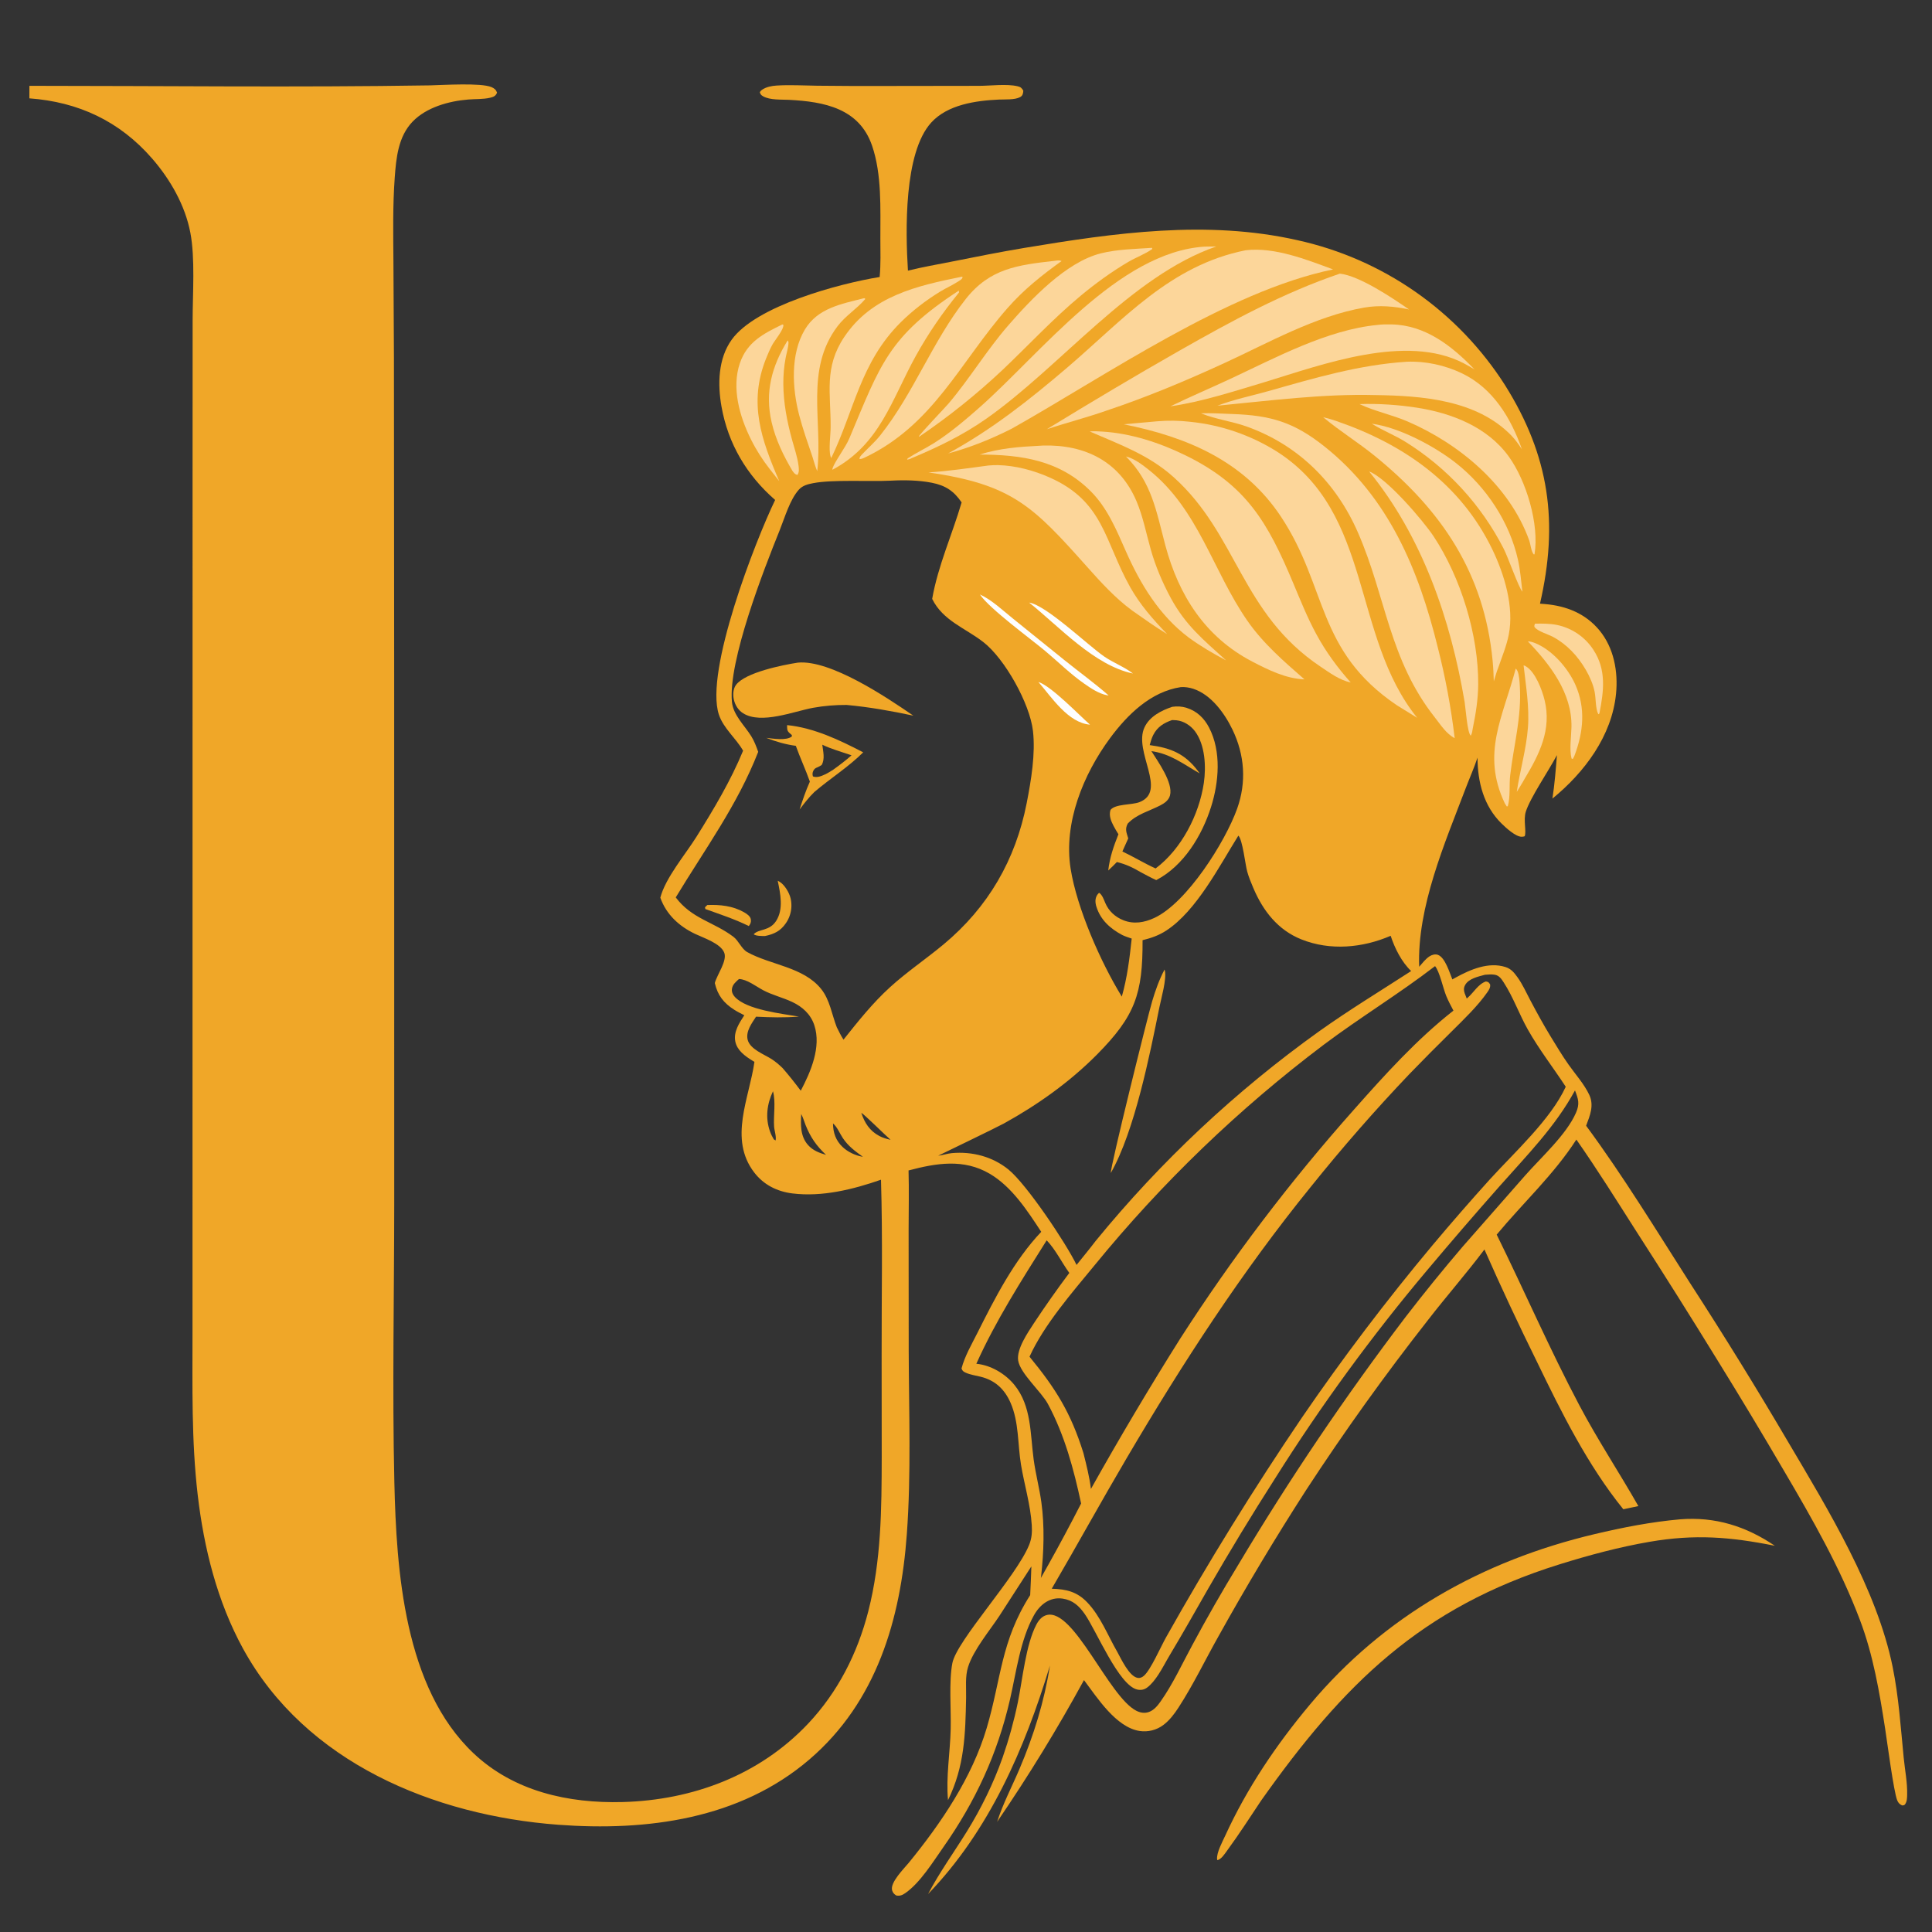 <svg xmlns="http://www.w3.org/2000/svg" xmlns:xlink="http://www.w3.org/1999/xlink" width="2400" height="2400"><rect width="100%" height="100%" fill="#333333" stroke="none"/><path fill="#F0A728" transform="scale(2.344 2.344)" d="M890.337 805.192C909.031 803.695 925.29 808.852 940.607 819.205C916.93 814.471 898.189 812.976 874.262 817.092C858.125 819.868 842.163 824.16 826.541 829.027C753.023 851.931 712.076 892.48 668.357 954.233C662.478 963.054 656.69 972.045 650.431 980.599C649.19 982.295 647.227 985.465 645.115 985.798C645.079 985.616 645.023 985.437 645.007 985.252C644.716 981.747 647.835 976.087 649.289 972.912C660.854 947.644 676.354 924.69 694.151 903.429C733.608 856.29 785.618 827.118 845.07 813.032C860.008 809.493 875.036 806.55 890.337 805.192Z"></path><path fill="#F0A728" transform="scale(2.344 2.344)" d="M227.947 45.247C235.043 45.07 254.795 43.799 260.444 46.157C261.932 46.779 262.834 47.525 263.425 49.069C262.764 50.878 261.505 51.391 259.683 51.814C256.058 52.654 251.882 52.437 248.147 52.74C237.899 53.573 226.026 56.829 218.675 64.444C210.994 72.399 209.937 83.808 209.183 94.29C208.125 108.974 208.391 123.754 208.499 138.466L208.773 189.527L208.899 358.064L208.928 637.381C208.904 686.624 207.866 736.027 208.988 785.25C210.067 832.559 214.253 894.441 250.909 929.133C272.318 949.395 301.249 955.789 329.99 955.017C367.103 954.021 402.516 940.77 428.285 913.454C444.046 896.747 454.447 876.188 460.134 854.037C467.058 827.071 467.231 799.741 467.28 772.083L467.233 718.777C467.165 687.645 467.843 656.31 466.891 625.206C452.113 630.363 435.666 634.431 419.926 632.47C411.853 631.464 404.746 627.927 399.719 621.383C386.02 603.548 397.127 581.949 399.823 562.737Q399.301 562.434 398.785 562.12C394.915 559.75 390.629 556.7 389.683 551.954C388.658 546.812 391.799 542.142 394.454 538.043C392.666 537.136 390.86 536.232 389.164 535.158C383.521 531.584 380.313 527.474 378.822 520.982C379.994 516.508 385.498 509.247 383.821 504.892C381.937 499.997 372.807 497.045 368.358 494.919C359.906 490.879 353.128 484.69 349.947 475.737C352.687 465.197 363.228 452.857 369.112 443.448C378.276 428.795 387.221 413.849 393.815 397.845C390.024 391.191 383.377 385.99 380.974 378.685C373.415 355.712 400.274 286.744 410.798 264.959C395.773 251.885 385.852 235.191 382.366 215.461C380.284 203.678 380.522 190.148 387.758 180.04C400.593 162.109 444.67 150.282 466.186 146.802C466.829 140.067 466.572 133.143 466.561 126.383C466.535 110.475 467.386 92.512 462.194 77.282C455.425 57.427 436.885 53.883 418.183 52.913C414.075 52.701 408.048 53.112 404.42 51.033C403.363 50.427 402.985 49.983 402.678 48.83C403.009 48.301 403.342 47.925 403.862 47.572C406.112 46.047 408.948 45.506 411.618 45.337C418.707 44.889 426.026 45.348 433.138 45.431Q450.708 45.629 468.278 45.566L518.806 45.495C524.904 45.481 533.495 44.358 539.251 45.704C540.921 46.095 541.475 46.607 542.322 48.066C542.199 49.489 542.061 50.675 540.639 51.456C537.805 53.015 532.615 52.616 529.371 52.767C517.152 53.334 502.195 55.408 493.495 64.981C478.977 80.955 479.864 122.371 481.175 143.423C488.789 141.529 496.578 140.203 504.273 138.669C517.168 136.098 530.024 133.524 542.996 131.363C590.702 123.419 639.588 116.461 687.43 127.253Q689.535 127.713 691.628 128.225Q693.721 128.737 695.801 129.301Q697.881 129.864 699.946 130.479Q702.011 131.093 704.061 131.758Q706.111 132.423 708.143 133.139Q710.176 133.854 712.19 134.619Q714.204 135.384 716.199 136.199Q718.194 137.013 720.169 137.877Q722.143 138.74 724.095 139.652Q726.048 140.563 727.977 141.523Q729.906 142.482 731.812 143.489Q733.717 144.496 735.597 145.549Q737.476 146.602 739.33 147.701Q741.183 148.801 743.009 149.945Q744.834 151.09 746.631 152.279Q748.428 153.468 750.196 154.701Q751.963 155.934 753.699 157.21Q755.435 158.486 757.14 159.804Q758.844 161.123 760.515 162.483Q762.187 163.843 763.824 165.244Q765.461 166.644 767.064 168.085Q768.666 169.526 770.233 171.005Q771.799 172.485 773.329 174.003Q774.858 175.52 776.35 177.075Q777.842 178.63 779.295 180.221Q780.748 181.813 782.161 183.439Q783.575 185.065 784.948 186.726Q786.321 188.387 787.652 190.081Q788.984 191.775 790.273 193.501Q791.563 195.228 792.81 196.985Q794.056 198.743 795.259 200.531Q796.462 202.318 797.621 204.135C821.165 241.682 826.057 276.822 816.142 319.92Q817.465 320.018 818.786 320.131C830.065 321.099 840.222 325.105 847.599 334.009C855.294 343.298 857.599 355.875 856.445 367.635C854.247 390.052 839.671 409.397 822.735 423.22C823.898 415.593 824.505 407.872 825.123 400.186C820.917 408.185 810.904 422.86 808.611 430.204C807.247 434.573 809.054 440.707 808.031 443.176C807.358 443.363 807.235 443.436 806.465 443.452C803.266 443.518 797.995 438.624 795.745 436.415C786.318 427.161 783.088 414.488 783.025 401.533C781.225 406.971 778.85 412.26 776.814 417.62C765.726 446.81 750.951 480.729 752.117 512.341C753.749 510.504 755.534 508.139 757.595 506.821C758.865 506.01 760.588 505.493 762.057 506.039C765.891 507.467 768.207 515.458 769.694 519.05L771.432 518.086C779.214 513.81 788.853 509.632 797.841 512.488C800.831 513.438 802.427 515.437 804.227 517.927C806.909 521.637 808.903 526.137 811.053 530.193C814.464 536.627 817.936 542.991 821.729 549.21C824.794 554.234 827.857 559.345 831.245 564.159C834.856 569.29 839.63 574.587 842.275 580.273C844.895 585.904 842.604 591.221 840.586 596.595C860.322 623.34 877.811 652.076 895.717 680.068Q922.609 721.571 947.666 764.207C968.83 799.988 994.763 842.485 1003.05 883.482C1006.27 899.385 1007.31 915.515 1008.9 931.619C1009.54 938.06 1010.89 944.73 1010.72 951.204C1010.68 952.856 1010.64 954.888 1009.58 956.248C1009.1 956.852 1008.75 956.721 1008.05 956.814C1006.7 956.153 1006.02 955.496 1005.44 954.07C1003.59 949.522 1000.1 922.869 999.085 916.321C996.055 896.78 992.73 877.068 985.694 858.512C975.163 830.74 960.628 805.273 945.617 779.754Q928.349 750.205 910.339 721.102Q889.097 686.553 867.128 652.462C856.731 636.164 846.51 619.766 835.416 603.928C823.587 622.345 807.14 637.528 793.194 654.296C808.001 684.387 821.333 715.122 837.024 744.799C846.666 763.035 858.071 780.267 868.28 798.177L860.301 799.856C841.408 776.505 827.531 748.588 814.519 721.673Q799.961 692.225 786.702 662.171C777.137 674.918 766.538 686.953 756.781 699.578Q722.561 743.182 692.255 789.592Q667.791 827.55 645.843 867.017C638.754 879.58 632.413 892.863 624.557 904.957C622.329 908.387 619.792 911.752 616.488 914.221Q615.822 914.715 615.111 915.142Q614.4 915.569 613.65 915.923Q612.9 916.278 612.119 916.558Q611.339 916.837 610.534 917.039Q609.73 917.241 608.909 917.362Q608.089 917.484 607.26 917.525Q606.432 917.565 605.604 917.525Q604.775 917.484 603.955 917.362C591.424 915.416 581.456 899.662 574.471 890.388Q553.344 929.096 528.448 965.493C531.509 955.895 536.366 946.715 540.308 937.44C547.839 919.726 553.458 901.7 556.435 882.672C543.057 926.85 524.239 970.158 491.848 1003.77C497.9 992.275 505.418 981.869 512.263 970.863C519.932 958.533 526.533 945.065 531.361 931.37Q536.34 917.054 539.414 902.212C541.925 890.03 543.603 871.696 549.268 860.923C550.458 858.66 552.177 856.562 554.757 855.907C569.128 852.259 587.515 899.175 602.223 906.651C604.329 907.721 606.671 908.101 608.929 907.271C611.581 906.297 613.442 904.019 615.025 901.784C621.53 892.601 626.436 881.872 631.807 871.972Q643.393 850.349 656.158 829.401Q676.503 795.295 698.727 762.383Q720.951 729.471 744.985 697.856Q759.605 678.882 775.165 660.671L808.313 622.921C816.827 613.275 830.151 601.319 835.203 589.745C837.284 584.978 836.481 582.493 834.683 577.887C824.131 597.272 809.201 612.258 794.732 628.636Q775.328 650.583 756.476 673.007Q734.358 699.263 714.111 726.988Q693.865 754.714 675.589 783.775Q657.333 812.326 640.425 841.697C633.62 853.618 626.891 865.545 619.834 877.322C617.797 880.721 615.993 884.329 613.807 887.625C612.219 890.019 610.215 892.691 607.886 894.383C606.324 895.518 604.587 895.818 602.717 895.402C592.881 893.214 581.031 864.141 574.861 855.346C571.872 851.087 568.543 848.006 563.189 847.21C556.379 846.197 551.104 850.383 547.948 856.056C540.669 869.141 538.596 886.174 535.253 900.684C528.608 929.531 516.938 954.731 499.917 978.97C494.442 986.767 487.688 997.737 479.874 1003.21C478.26 1004.34 476.961 1004.92 474.952 1004.53C473.865 1003.82 473.192 1003.14 472.803 1001.85C471.551 997.707 479.152 990.228 481.603 987.225C498.794 966.161 515.127 942.064 522.919 915.792C530.639 889.763 530.38 869.761 545.957 845.362Q546.35 837.747 546.593 830.125L529.728 856.232C524.44 864.271 515.926 874.338 513.053 883.401C511.414 888.573 512.107 894.326 512.001 899.684C511.611 919.28 511.198 936.011 502.418 954.013C501.265 941.773 503.558 928.594 503.837 916.249C504.07 905.964 502.838 891.077 504.717 881.407C507.054 869.383 538.575 835.668 545.415 818.717C546.83 815.208 547.03 812.009 546.801 808.293C546.134 797.497 542.878 786.953 541.104 776.311C539.291 765.433 540.072 753.796 535.597 743.512C532.454 736.292 527.478 731.544 519.696 729.614C517.123 728.977 514.163 728.568 511.749 727.46C510.527 726.899 510.019 726.5 509.57 725.251C511.283 718.715 514.889 712.566 517.913 706.554C527.306 687.879 537.325 668.113 551.818 652.825C544.449 641.604 536.316 628.973 524.496 622.035C510.722 613.95 496.2 616.401 481.498 620.299C481.797 630.836 481.531 641.452 481.532 652L481.583 716.059C481.682 748.294 482.929 780.899 480.587 813.064C477.301 858.193 464.615 901.866 428.967 932.442C391.989 964.157 342.736 970.555 295.846 967.056C230.009 962.144 161.893 934.147 128.804 873.724C115.072 848.646 108.063 820.4 104.767 792.152C101.42 763.466 102.022 734.608 102.018 705.787L102.025 601.353L102.051 251.132L102.088 169.646C102.104 155.561 103.459 136.825 100.88 123.322C98.11 108.819 90.275 95.132 80.667 84.068C63.436 64.227 41.582 54.023 15.572 52.12L15.588 45.481C86.343 45.49 157.206 46.365 227.947 45.247ZM472.297 254.727C460.652 255.303 441.302 254.043 430.867 256.073C428.127 256.607 425.341 257.317 423.408 259.457C418.589 264.793 415.896 274.322 413.218 280.967C404.772 301.922 385.835 350.315 387.901 372.018C388.566 379.002 394.682 384.547 398.191 390.254C399.763 392.811 400.827 395.638 401.821 398.461C390.672 426.904 373.717 449.805 358.122 475.599C366.724 486.999 378.025 488.435 388.664 496.451C391.466 498.563 393.032 502.922 395.987 504.566C408.426 511.482 425.768 512.391 435.182 524.125C439.821 529.908 440.827 537.652 443.456 544.385C444.582 546.622 445.654 548.882 447.026 550.981C454.805 541.219 462.473 531.551 471.742 523.131C480.712 514.983 490.754 508.235 500.049 500.501C523.652 480.861 538.227 455.731 544.113 425.598C546.462 413.572 548.834 399.518 547.432 387.342C545.765 372.854 532.543 349.138 521.107 340.26C511.54 332.832 499.699 328.943 494.023 317.394C497.073 299.882 504.644 283.284 509.622 266.264C505.52 260.202 501.025 257.249 493.792 255.834C486.919 254.49 479.296 254.344 472.297 254.727ZM787.011 516.578C783.463 517.555 778.383 518.551 776.469 522.02C775.638 523.525 775.7 524.868 776.246 526.436Q776.744 527.826 777.318 529.186L777.817 528.764C780.978 526.04 783.431 521.484 787.449 520.144C788.911 520.414 788.808 520.443 789.695 521.656C789.972 523.25 789.161 524.53 788.277 525.799C783.016 533.354 775.755 540.226 769.251 546.712Q757.986 557.798 746.987 569.149Q719.628 597.895 694.788 628.844C658.065 674.066 626.635 722.591 597.12 772.723C583.624 795.646 570.791 818.989 557.381 841.963C565.026 842.193 570.734 843.477 576.232 849.237C583.203 856.538 587.045 866.636 592.026 875.274C594.126 879.046 598.392 888.451 602.919 889.21C604.251 889.434 605.303 888.913 606.276 888.067C609.811 884.988 615.259 872.523 617.913 867.822Q651.475 808.071 689.923 751.341Q722.378 703.922 759.247 659.848Q774.092 642.161 789.568 625.024C802.625 610.665 821.851 593.265 829.788 575.933C823.161 565.806 815.619 556.12 809.675 545.584C805.136 537.54 801.949 528.411 796.937 520.694C795.725 518.829 794.537 516.984 792.197 516.577C790.504 516.282 788.714 516.462 787.011 516.578ZM656.292 442.847C646.293 458.819 634.141 482.686 618.114 493.147C614.147 495.737 610.101 497.142 605.52 498.261C605.644 526.617 601.631 538.411 581.354 558.878C566.96 573.406 549.802 585.618 531.918 595.463C528.114 597.557 497.196 612.475 497.187 612.487C499.648 612.23 501.939 611.339 504.452 611.114C515.214 610.148 525.973 612.939 534.419 619.78C544.055 627.585 565.012 658.901 570.534 670.371C573.934 666.11 577.441 661.899 580.739 657.561Q587.177 649.684 593.872 642.023Q600.566 634.363 607.511 626.928Q614.455 619.494 621.642 612.293Q628.828 605.092 636.248 598.132Q643.669 591.173 651.316 584.463Q658.962 577.752 666.826 571.298Q674.691 564.845 682.764 558.654Q690.837 552.464 699.111 546.544C714.996 535.232 731.518 525.194 747.866 514.614C742.816 509.865 739.125 502.453 737.01 495.941C722.08 502.363 704.996 503.957 689.689 497.844C677.253 492.877 669.372 482.747 664.25 470.688C663.045 467.849 661.821 464.919 660.991 461.945C659.913 458.08 658.572 445.144 656.292 442.847ZM760.531 512.006C741.392 526.731 720.822 539.186 701.547 553.663Q693.116 560.019 684.88 566.625Q676.644 573.232 668.61 580.083Q660.577 586.934 652.752 594.023Q644.928 601.112 637.32 608.432Q629.712 615.753 622.327 623.299Q614.942 630.845 607.788 638.61Q600.633 646.374 593.715 654.35Q586.797 662.326 580.121 670.506C568.229 684.969 553.325 702.017 545.609 719.005C559.629 736.052 567.526 748.78 574.195 770.123C575.733 776.321 577.394 782.736 578.158 789.08Q600.853 748.552 625.588 709.237Q635.879 693.225 646.786 677.626Q657.693 662.027 669.199 646.865Q680.705 631.703 692.793 617Q704.881 602.297 717.532 588.076C733.822 569.675 750.878 550.786 770.273 535.591C768.922 533.035 767.543 530.459 766.442 527.784C764.821 523.846 762.932 514.876 760.531 512.006ZM625.791 364.143C609.861 366.552 597.461 378.765 588.266 391.218C574.084 410.423 563.565 436.13 567.386 460.346C570.682 481.237 583.331 509.997 594.521 528.17C597.403 518.046 598.644 507.843 599.76 497.416C598.072 496.831 596.346 496.296 594.738 495.515C588.414 492.132 583.289 487.622 581.06 480.537C580.387 478.396 580.245 476.187 581.519 474.23C581.827 473.757 582.108 473.522 582.495 473.151C584.153 474.215 584.984 476.721 585.74 478.503C587.574 482.829 590.985 485.966 595.351 487.695C600.916 489.9 606.48 488.922 611.769 486.467C628.94 478.497 649.294 446.302 655.638 428.576C660.665 414.53 659.64 400.092 653.172 386.677C649.01 378.044 641.898 368.15 632.386 365.033C630.334 364.361 627.95 363.989 625.791 364.143ZM554.697 657.33C541.429 678.468 527.673 699.919 517.425 722.743C525.105 723.475 532.753 728.006 537.597 733.95C546.71 745.134 545.966 759.903 547.793 773.401C548.824 781.019 550.815 788.494 551.877 796.108C553.645 808.775 553.203 822.693 551.742 835.403C551.709 835.692 551.669 835.98 551.633 836.269L555.589 829.244Q564.574 813.181 572.954 796.795C569.04 778.604 564.244 760.63 555.396 744.121C551.841 737.486 540.629 727.87 539.587 720.993C538.669 714.938 544.719 706.218 547.846 701.387Q556.872 687.713 566.699 674.603C562.753 669.185 559.32 662.073 554.697 657.33ZM391.623 518.846C389.982 520.343 388.223 521.727 387.907 524.076C387.686 525.719 388.347 527.131 389.427 528.314C395.708 535.194 414.375 537.216 423.439 538.758C415.792 539.376 408.334 539.194 400.681 538.805C398.426 542.276 395.161 546.578 396.223 550.984C397.445 556.053 404.948 558.727 408.933 561.286C411.021 562.628 412.941 564.307 414.727 566.021C418.129 569.914 421.273 573.911 424.371 578.045C429.664 568.042 435.354 554.824 431.568 543.344C429.637 537.488 425.255 533.54 419.788 530.979C414.834 528.658 409.312 527.347 404.501 524.805C400.768 522.832 395.882 518.964 391.623 518.846ZM409.652 578.33C406.454 585.098 405.513 592.451 408.082 599.648C408.61 601.129 409.28 602.468 410.088 603.812L411.03 604.401C411.53 602.258 410.38 599.249 410.236 596.953C409.866 591.057 411.205 583.984 409.652 578.33ZM424.611 590.382C424.329 596.183 424.09 602.152 428.225 606.815C430.803 609.722 434.145 610.986 437.777 612.038C432.687 607.272 429.546 602.758 426.949 596.293C426.168 594.35 425.607 592.218 424.611 590.382ZM441.451 595.363C441.515 600.271 442.898 604.384 446.522 607.844C449.34 610.535 453.452 612.447 457.307 613.059C453.159 610.065 449.581 607.479 446.696 603.176C445.06 600.737 443.698 597.225 441.451 595.363ZM456.453 589.756C458.225 595.117 460.902 599.344 466.053 602.051C467.905 603.024 469.935 603.599 471.969 604.048C469.14 601.621 457.777 590.307 456.453 589.756Z"></path><path fill="#FEFEFE" transform="scale(2.344 2.344)" d="M550.303 361.426C557.096 363.534 571.598 378.693 577.672 384.044C566.014 383.088 557.352 369.518 550.303 361.426Z"></path><path fill="#FEFEFE" transform="scale(2.344 2.344)" d="M545.423 319.352C554.493 320.778 576.096 341.578 585.014 347.809C589.899 351.222 595.697 353.315 600.418 356.934C579.903 352.642 561.498 332.202 545.423 319.352Z"></path><path fill="#FEFEFE" transform="scale(2.344 2.344)" d="M519.318 315.056C525.623 317.894 531.555 323.62 536.963 327.938L564.161 349.883C571.885 356.122 580.087 362.021 587.534 368.571C587.273 368.531 587.01 368.499 586.749 368.452C582.385 367.664 578.082 364.744 574.508 362.245C567.187 357.126 560.758 350.716 553.916 344.99C546.07 338.424 524.359 322.595 519.318 315.056Z"></path><path fill="#FCD69A" transform="scale(2.344 2.344)" d="M809.694 339.897C810.963 339.94 812.039 340.228 813.215 340.684C822.462 344.271 830.887 353.923 834.862 362.817C840.401 375.21 839.155 387.828 834.51 400.23C834.284 400.918 833.852 401.599 833.515 402.243L832.868 402.009C831.634 397.031 832.72 390.475 832.82 385.275C833.168 367.265 821.495 352.153 809.694 339.897Z"></path><path fill="#FCD69A" transform="scale(2.344 2.344)" d="M813.458 330.526C817.386 330.453 821.251 330.428 825.121 331.2Q825.856 331.351 826.582 331.538Q827.309 331.725 828.025 331.947Q828.741 332.17 829.446 332.428Q830.15 332.686 830.841 332.978Q831.532 333.27 832.207 333.597Q832.883 333.923 833.541 334.282Q834.2 334.641 834.84 335.033Q835.479 335.424 836.099 335.847Q836.719 336.269 837.317 336.722Q837.915 337.175 838.49 337.656Q839.065 338.138 839.616 338.648Q840.166 339.157 840.69 339.694Q841.215 340.23 841.712 340.792Q842.21 341.353 842.679 341.939Q843.148 342.524 843.587 343.132Q844.026 343.74 844.435 344.369C851.391 354.922 849.973 366.144 847.667 377.885C847.426 378.449 847.626 378.236 847.052 378.508C845.519 375.562 845.791 370.238 845.142 366.85C844.362 362.781 842.516 358.591 840.442 355.021C836.214 347.742 830.44 341.494 822.986 337.499C820.501 336.167 814.96 334.58 813.354 332.423C812.881 331.788 813.281 331.224 813.458 330.526Z"></path><path fill="#FCD69A" transform="scale(2.344 2.344)" d="M417.419 180.424C417.765 180.795 417.889 181.211 417.868 181.741C417.769 184.246 416.834 187.203 416.359 189.695C415.477 194.321 415.104 198.854 415.137 203.568C415.207 213.563 417.082 223.19 419.685 232.801C420.944 237.45 422.578 241.965 423.188 246.771C423.4 248.443 423.627 250.347 422.574 251.723C421.132 251.295 420.92 250.737 419.993 249.588C415.21 241.533 411.099 233.05 408.956 223.889C405.227 207.95 408.986 194.095 417.419 180.424Z"></path><path fill="#FCD69A" transform="scale(2.344 2.344)" d="M807.451 352.61C808.084 352.823 808.115 352.802 808.778 353.211C813.765 356.289 817.249 365.634 818.584 371.067C822.399 386.599 815.84 399.722 808.006 412.718C806.741 415.078 805.215 417.373 803.83 419.669C805.543 408.295 808.884 397.027 809.758 385.556C810.583 374.716 808.651 363.375 807.451 352.61Z"></path><path fill="#FCD69A" transform="scale(2.344 2.344)" d="M803.278 354.339C803.73 354.811 803.905 354.929 804.204 355.61C805.143 357.746 805.299 361.234 805.444 363.564C806.469 380 802.236 394.759 800.353 410.808C799.73 416.116 800.529 422.191 799.069 427.288L798.502 427.352L797.493 425.742C784.9 399.253 796.542 380.024 803.278 354.339Z"></path><path fill="#FCD69A" transform="scale(2.344 2.344)" d="M727.047 224.561C741.503 226.463 760.307 236.493 771.686 245.46C787.657 258.045 800.004 276.703 804.46 296.618C805.696 302.144 806.147 307.947 806.808 313.567C804.741 311.259 799.19 295.176 796.799 290.6Q795.692 288.444 794.514 286.327Q793.335 284.209 792.086 282.133Q790.836 280.056 789.518 278.023Q788.199 275.99 786.813 274.002Q785.427 272.014 783.974 270.075Q782.522 268.135 781.005 266.245Q779.488 264.355 777.909 262.517Q776.329 260.679 774.688 258.896Q773.048 257.112 771.348 255.385Q769.648 253.658 767.891 251.989Q766.135 250.319 764.323 248.71Q762.51 247.102 760.645 245.554Q758.78 244.007 756.863 242.524Q754.947 241.041 752.982 239.623Q751.017 238.205 749.005 236.854Q746.993 235.503 744.937 234.22C739.336 230.707 733.101 228.312 727.486 224.838L727.047 224.561Z"></path><path fill="#FCD69A" transform="scale(2.344 2.344)" d="M414.645 171.931L415.143 172.121C415.571 174.441 410.545 180.417 409.318 182.684C408.049 185.028 406.957 187.564 405.971 190.04C396.555 213.661 403.493 233.026 412.978 255.004L408.097 248.8C404.159 243.774 400.833 238.576 397.976 232.854C392.002 220.89 387.613 205.642 392.115 192.466C395.99 181.125 404.677 176.816 414.645 171.931Z"></path><path fill="#FCD69A" transform="scale(2.344 2.344)" d="M457.804 158.06L458.223 158.056L458.581 158.444C454.12 163.72 448.11 167.264 443.843 172.924C426.419 196.033 436.144 223.38 433.104 249.689C432.046 247.272 431.365 244.634 430.577 242.116C428.085 234.778 425.473 227.437 423.521 219.933C419.847 205.818 418.786 187.701 426.539 174.668C433.32 163.269 445.967 161.081 457.804 158.06Z"></path><path fill="#FCD69A" transform="scale(2.344 2.344)" d="M508.145 153.999L508.232 155.017C499.588 165.629 491.981 176.62 485.358 188.608C472.502 211.88 466.388 235.504 441.163 248.963C441.175 248.728 441.128 248.482 441.2 248.258C442.386 244.543 448.046 237.265 450.138 232.285C466.558 193.204 470.795 178.37 508.145 153.999Z"></path><path fill="#FCD69A" transform="scale(2.344 2.344)" d="M720.534 214.156C730.356 213.795 741.116 214.544 750.795 216.038C769.328 218.899 788.285 226.266 799.601 241.951C808.913 254.859 815.834 277.907 813.246 293.725L812.885 293.853C811.459 292.383 811.154 288.44 810.397 286.33C800.017 257.38 773.47 235.212 745.923 223.346C737.838 219.863 728.448 217.897 720.935 214.352C720.801 214.289 720.668 214.222 720.534 214.156Z"></path><path fill="#FCD69A" transform="scale(2.344 2.344)" d="M725.594 249.872C734.792 253.196 754.314 276.005 759.782 284.277C774.17 306.045 783.571 336.534 783.395 362.656C783.341 370.614 782.095 378.337 780.501 386.105C780.281 387.434 780.164 388.709 779.459 389.885C777.615 388.451 776.718 375.079 776.195 371.989C768.822 328.389 753.817 284.493 725.594 249.872Z"></path><path fill="#FCD69A" transform="scale(2.344 2.344)" d="M509.735 146.647L510.063 146.687C510.45 147.82 508.054 148.983 507.099 149.595C504.32 151.377 501.28 152.695 498.46 154.407C490.967 158.954 483.438 164.734 477.257 170.903C455.91 192.209 452.838 217.293 440.511 242.786C440.394 242.481 440.255 242.183 440.159 241.87C439.075 238.319 440.196 230.349 440.214 226.364C440.298 208.406 436.598 194.78 447.418 178.594C461.938 156.871 485.815 151.486 509.735 146.647Z"></path><path fill="#FCD69A" transform="scale(2.344 2.344)" d="M638.415 130.702L644.631 130.61C599.381 146.207 562.114 194.251 522.651 221.937C510.254 230.634 497.054 236.981 483.122 242.819C482.311 243.28 481.645 243.449 480.732 243.624L481.015 242.932C485.685 239.887 490.73 237.533 495.421 234.544C503.744 229.241 511.513 222.62 518.908 216.112C551.442 187.478 592.53 133.582 638.415 130.702Z"></path><path fill="#FCD69A" transform="scale(2.344 2.344)" d="M730.007 172.206C732.392 171.872 735.027 171.886 737.435 171.93C755.394 172.254 769.506 183.383 781.39 195.74C779.524 194.642 777.652 193.538 775.731 192.538C745.145 176.614 700.835 193.18 670.117 202.539C653.67 207.44 637.295 212.853 620.267 215.343C630.756 210.243 641.485 205.702 652.051 200.772C675.979 189.608 703.452 174.731 730.007 172.206Z"></path><path fill="#FCD69A" transform="scale(2.344 2.344)" d="M610.459 131.348L610.568 131.406L610.64 131.987C606.727 134.715 602.062 136.391 597.946 138.809C589.127 143.99 580.613 150.177 572.748 156.712C558.097 168.886 545.181 182.881 531.38 195.971Q521.037 205.707 509.953 214.589Q498.868 223.47 487.112 231.442L486.946 231.353C487.242 230.215 500.928 215.944 502.602 213.973C513.898 200.669 522.893 185.596 534.377 172.413C546.624 158.355 564.976 138.927 583.338 134.287C592.035 132.089 601.521 131.971 610.459 131.348Z"></path><path fill="#FCD69A" transform="scale(2.344 2.344)" d="M551.271 236.217C551.742 236.183 552.212 236.141 552.684 236.127C575.058 235.489 593.483 244.627 602.367 265.77C605.798 273.935 607.46 282.734 609.868 291.232C612.392 300.137 616.1 308.853 620.506 316.984C628.35 331.461 637.942 339.239 649.792 349.982C642.838 346.328 636.306 342.491 629.952 337.858C614.426 326.161 604.418 309.659 596.67 292.154C591.691 280.905 586.952 269.305 578.125 260.431C561.662 243.882 541.376 240.965 519.128 240.899C529.847 237.528 540.143 236.778 551.271 236.217Z"></path><path fill="#FCD69A" transform="scale(2.344 2.344)" d="M745.489 191.709C755.411 191.268 765.874 193.565 774.809 197.861C791.247 205.765 800.698 221.47 806.587 238.136C804.854 235.565 803.139 233.054 800.973 230.823C782.581 211.884 753.765 209.74 728.875 209.369C700.968 208.646 672.899 212.347 645.162 215.013C653.883 211.695 663.295 209.781 672.285 207.241C696.636 200.363 720.11 193.366 745.489 191.709Z"></path><path fill="#FCD69A" transform="scale(2.344 2.344)" d="M523.84 246.697C525.553 246.559 527.258 246.46 528.976 246.501C538.254 246.721 547.807 249.291 556.259 253.044C585.029 265.815 585.229 286.631 598.885 311.038C604.2 320.537 611.096 328.298 618.577 336.091C612.23 332.218 606.103 327.85 600.019 323.575C591.106 317.046 583.483 308.649 576.159 300.437C547.54 268.349 536.536 256.765 492.064 250.37C502.7 249.689 513.279 248.088 523.84 246.697Z"></path><path fill="#FCD69A" transform="scale(2.344 2.344)" d="M701.228 221.09C703.674 221.658 706.047 222.385 708.421 223.203C744.009 235.457 774.153 256.48 790.92 291.267C797.276 304.454 802.502 321.661 799.581 336.394C798.413 342.287 796.03 348.053 794.064 353.722C793.1 356.048 792.438 358.681 791.662 361.088C791.548 357.432 791.387 353.79 791.037 350.149C786.555 303.598 763.959 270.305 728.413 241.476C719.739 234.442 710.128 228.51 701.587 221.393L701.228 221.09Z"></path><path fill="#FCD69A" transform="scale(2.344 2.344)" d="M558.729 138.25C560.044 138.094 561.338 137.768 562.581 138.352C552.114 145.896 542.686 153.36 534.098 163.104C508.683 191.939 494.672 225.522 457.637 242.795C456.882 243.133 456.351 243.268 455.525 243.318C455.418 242.155 456.384 241.313 457.162 240.489C460.282 237.184 463.585 234.382 466.447 230.785C484.299 208.35 494.142 180.859 511.838 158.438C524.6 142.27 539.36 140.439 558.729 138.25Z"></path><path fill="#FCD69A" transform="scale(2.344 2.344)" d="M596.717 241.913C600.941 242.883 605.559 246.397 608.902 249.06C635.125 269.951 642.645 302.344 660.961 328.838C669.317 340.925 680.327 350.442 691.311 360.037C681.567 359.692 672.085 355.013 663.62 350.597C638.769 337.629 624.691 315.625 617.58 288.984C612.783 271.011 610.484 255.676 596.717 241.913Z"></path><path fill="#FCD69A" transform="scale(2.344 2.344)" d="M710.084 145.017C720.533 146.199 737.82 157.836 746.749 164.007C738.78 162.319 730.952 161.617 722.878 163.031C697.072 167.553 672.603 181.491 649.037 192.341C628.418 201.835 607.664 210.522 586.118 217.706C575.789 221.325 565.152 224.03 554.763 227.49C578.01 213.277 601.247 199.374 624.941 185.902C652.486 170.241 679.983 155.251 710.084 145.017Z"></path><path fill="#FCD69A" transform="scale(2.344 2.344)" d="M577.534 228.663C579.754 228.434 581.988 228.594 584.211 228.726C599.39 229.622 614.701 234.679 628.315 241.344C660.659 257.178 671.972 277.092 685.354 309.017C689.189 318.166 692.875 327.38 697.613 336.111C702.708 345.5 708.749 353.719 715.824 361.671C710.123 360.577 704.659 356.53 699.918 353.36C657.6 325.056 655.973 283.439 622.017 252.915C608.756 240.994 593.519 235.645 577.534 228.663Z"></path><path fill="#FCD69A" transform="scale(2.344 2.344)" d="M636.526 219.042C641.948 218.829 647.512 219.224 652.939 219.407C673.524 220.102 685.813 223.752 702.079 236.74C736.025 263.846 751.83 301.946 761.931 342.925Q768.022 366.762 770.934 391.192C766.504 388.948 763.495 384.118 760.472 380.291C736.152 349.507 734.597 316.487 719.698 282.297C708.139 255.774 687.954 235.726 660.507 225.981C652.846 223.26 644.409 222.238 636.924 219.209C636.791 219.155 636.659 219.098 636.526 219.042Z"></path><path fill="#FCD69A" transform="scale(2.344 2.344)" d="M660.209 132.619C675.565 130.857 692.329 137.555 706.484 142.781C650.477 154.31 586.482 198.882 536.199 227.176C525.302 232.682 514.252 237.162 502.439 240.32C525.479 227.813 545.682 211.814 565.554 194.842C595.19 169.531 620.022 140.607 660.209 132.619Z"></path><path fill="#FCD69A" transform="scale(2.344 2.344)" d="M613.041 223.288Q617.463 222.9 621.901 222.962Q626.339 223.023 630.748 223.533Q633.806 223.841 636.841 224.326Q639.876 224.81 642.878 225.468Q645.88 226.127 648.839 226.957Q651.798 227.788 654.704 228.787Q657.61 229.787 660.454 230.953Q663.297 232.118 666.069 233.446Q668.841 234.774 671.531 236.259Q674.222 237.745 676.822 239.383C727.805 272.031 716.145 337.075 751.059 380.422L740.271 373.755C697.487 344.788 703.639 311.187 678.895 273.86C659.287 244.281 629.035 231.572 595.541 224.857L613.041 223.288Z"></path><path fill="#F0A728" transform="scale(2.344 2.344)" d="M621.252 374.581C623.907 374.219 626.308 374.332 628.883 375.146C634.336 376.868 638.147 380.558 640.758 385.572C647.358 398.249 645.981 414.496 641.806 427.686C637.011 442.838 627.267 458.922 612.763 466.421C609.95 465.157 607.246 463.661 604.522 462.217C600.373 459.761 596.603 457.979 591.901 456.851C590.449 458.415 588.882 459.859 587.331 461.324C588.108 454.41 590.183 448.526 592.726 442.109C591.832 440.692 590.958 439.238 590.178 437.755C588.782 435.101 587.579 432.189 588.524 429.225C591.062 425.984 599.767 426.66 603.752 425.149C619.034 419.355 600.435 398.302 606.585 385.377C609.311 379.648 615.513 376.504 621.252 374.581ZM621.192 381.603C616.793 383.113 613.343 385.231 611.18 389.503C610.33 391.179 609.79 393.064 609.299 394.873C620.525 396.408 627.973 399.414 634.889 408.64Q635.344 409.25 635.786 409.869C627.047 404.907 620.421 399.512 610.196 398.066C613.615 403.53 621.85 414.853 620.049 421.574C619.375 424.088 617.172 425.659 614.974 426.799C609.036 429.88 602.387 431.473 597.646 436.476C596.071 439.481 597.007 441.235 597.932 444.316L594.819 451.243C600.761 454.073 606.467 457.552 612.433 460.25C626.129 449.982 635.503 431.774 637.981 414.997C639.252 406.394 638.71 394.751 633.285 387.53C630.986 384.471 627.316 382.103 623.465 381.718Q622.331 381.614 621.192 381.603Z"></path><path fill="#F0A728" transform="scale(2.344 2.344)" d="M617.159 513.831C617.227 514.053 617.319 514.27 617.363 514.498C618.277 519.2 615.433 528.911 614.449 533.773C609.373 558.846 601.365 599.334 588.7 621.623C588.301 618.869 608.213 538.681 610.6 530.659C612.318 524.882 614.345 519.171 617.159 513.831Z"></path><path fill="#F0A728" transform="scale(2.344 2.344)" d="M374.852 479.633C381.555 479.357 388.269 480.057 394.232 483.411C395.649 484.209 397.681 485.514 397.927 487.28C398.141 488.815 397.68 489.609 396.857 490.786C389.357 487.076 381.657 484.591 373.816 481.757L373.619 480.812L374.852 479.633Z"></path><path fill="#F0A728" transform="scale(2.344 2.344)" d="M412.165 466.768C412.517 466.938 412.863 467.122 413.195 467.326C415.835 468.95 418.307 473.104 418.989 476.1Q419.086 476.519 419.162 476.943Q419.237 477.367 419.291 477.795Q419.344 478.222 419.375 478.651Q419.406 479.081 419.415 479.511Q419.424 479.942 419.41 480.372Q419.397 480.803 419.361 481.232Q419.325 481.661 419.267 482.088Q419.209 482.514 419.128 482.937Q419.048 483.36 418.946 483.779Q418.844 484.197 418.72 484.61Q418.596 485.022 418.451 485.428Q418.307 485.833 418.141 486.23Q417.975 486.628 417.789 487.016Q417.602 487.404 417.396 487.783Q417.19 488.161 416.965 488.527Q416.739 488.894 416.495 489.249C413.602 493.466 410.261 495.021 405.463 496.052C403.834 496.059 400.717 496.11 399.427 495.132C402.05 492.157 407.776 493.615 411.349 488.025C415.348 481.77 413.553 473.536 412.165 466.768Z"></path><path fill="#F0A728" transform="scale(2.344 2.344)" d="M417.136 384.284C431.312 385.688 444.97 392.199 457.465 398.712C449.603 406.539 439.987 412.541 431.557 419.747C428.629 422.616 426.207 425.739 423.747 429.011C425.378 423.95 427.018 419.092 429.201 414.227C426.94 407.842 424.055 401.663 421.759 395.267C416.176 394.491 411.347 393.107 406.099 391.042C409.704 391.419 416.653 392.648 419.654 390.304L419.643 389.549C419.224 389.196 418.801 388.844 418.398 388.472C416.913 387.098 417.179 386.148 417.136 384.284ZM435.783 394.666C436.213 398.208 437.294 402.136 435.466 405.396C434.659 405.956 433.965 406.34 433.064 406.701C432.094 407.089 431.538 407.485 431.047 408.464C430.517 409.52 430.504 410.382 430.822 411.473C432.969 412.297 435.196 411.346 437.228 410.413C438.749 409.714 440.19 408.767 441.609 407.883C444.969 405.467 448.198 403.039 451.281 400.277C446.197 398.514 440.611 397.005 435.783 394.666Z"></path><path fill="#F0A728" transform="scale(2.344 2.344)" d="M422.836 351.169C440.088 349.535 469.805 369.485 484.031 379.266C472.287 376.771 460.634 374.695 448.676 373.594C442.787 373.564 436.697 374.05 430.903 375.11C420.787 376.961 403.438 384.024 393.855 378.024C391.247 376.391 389.553 373.665 388.902 370.69C388.361 368.218 388.503 365.065 390.064 362.964C394.959 356.377 414.74 352.421 422.836 351.169Z"></path></svg>